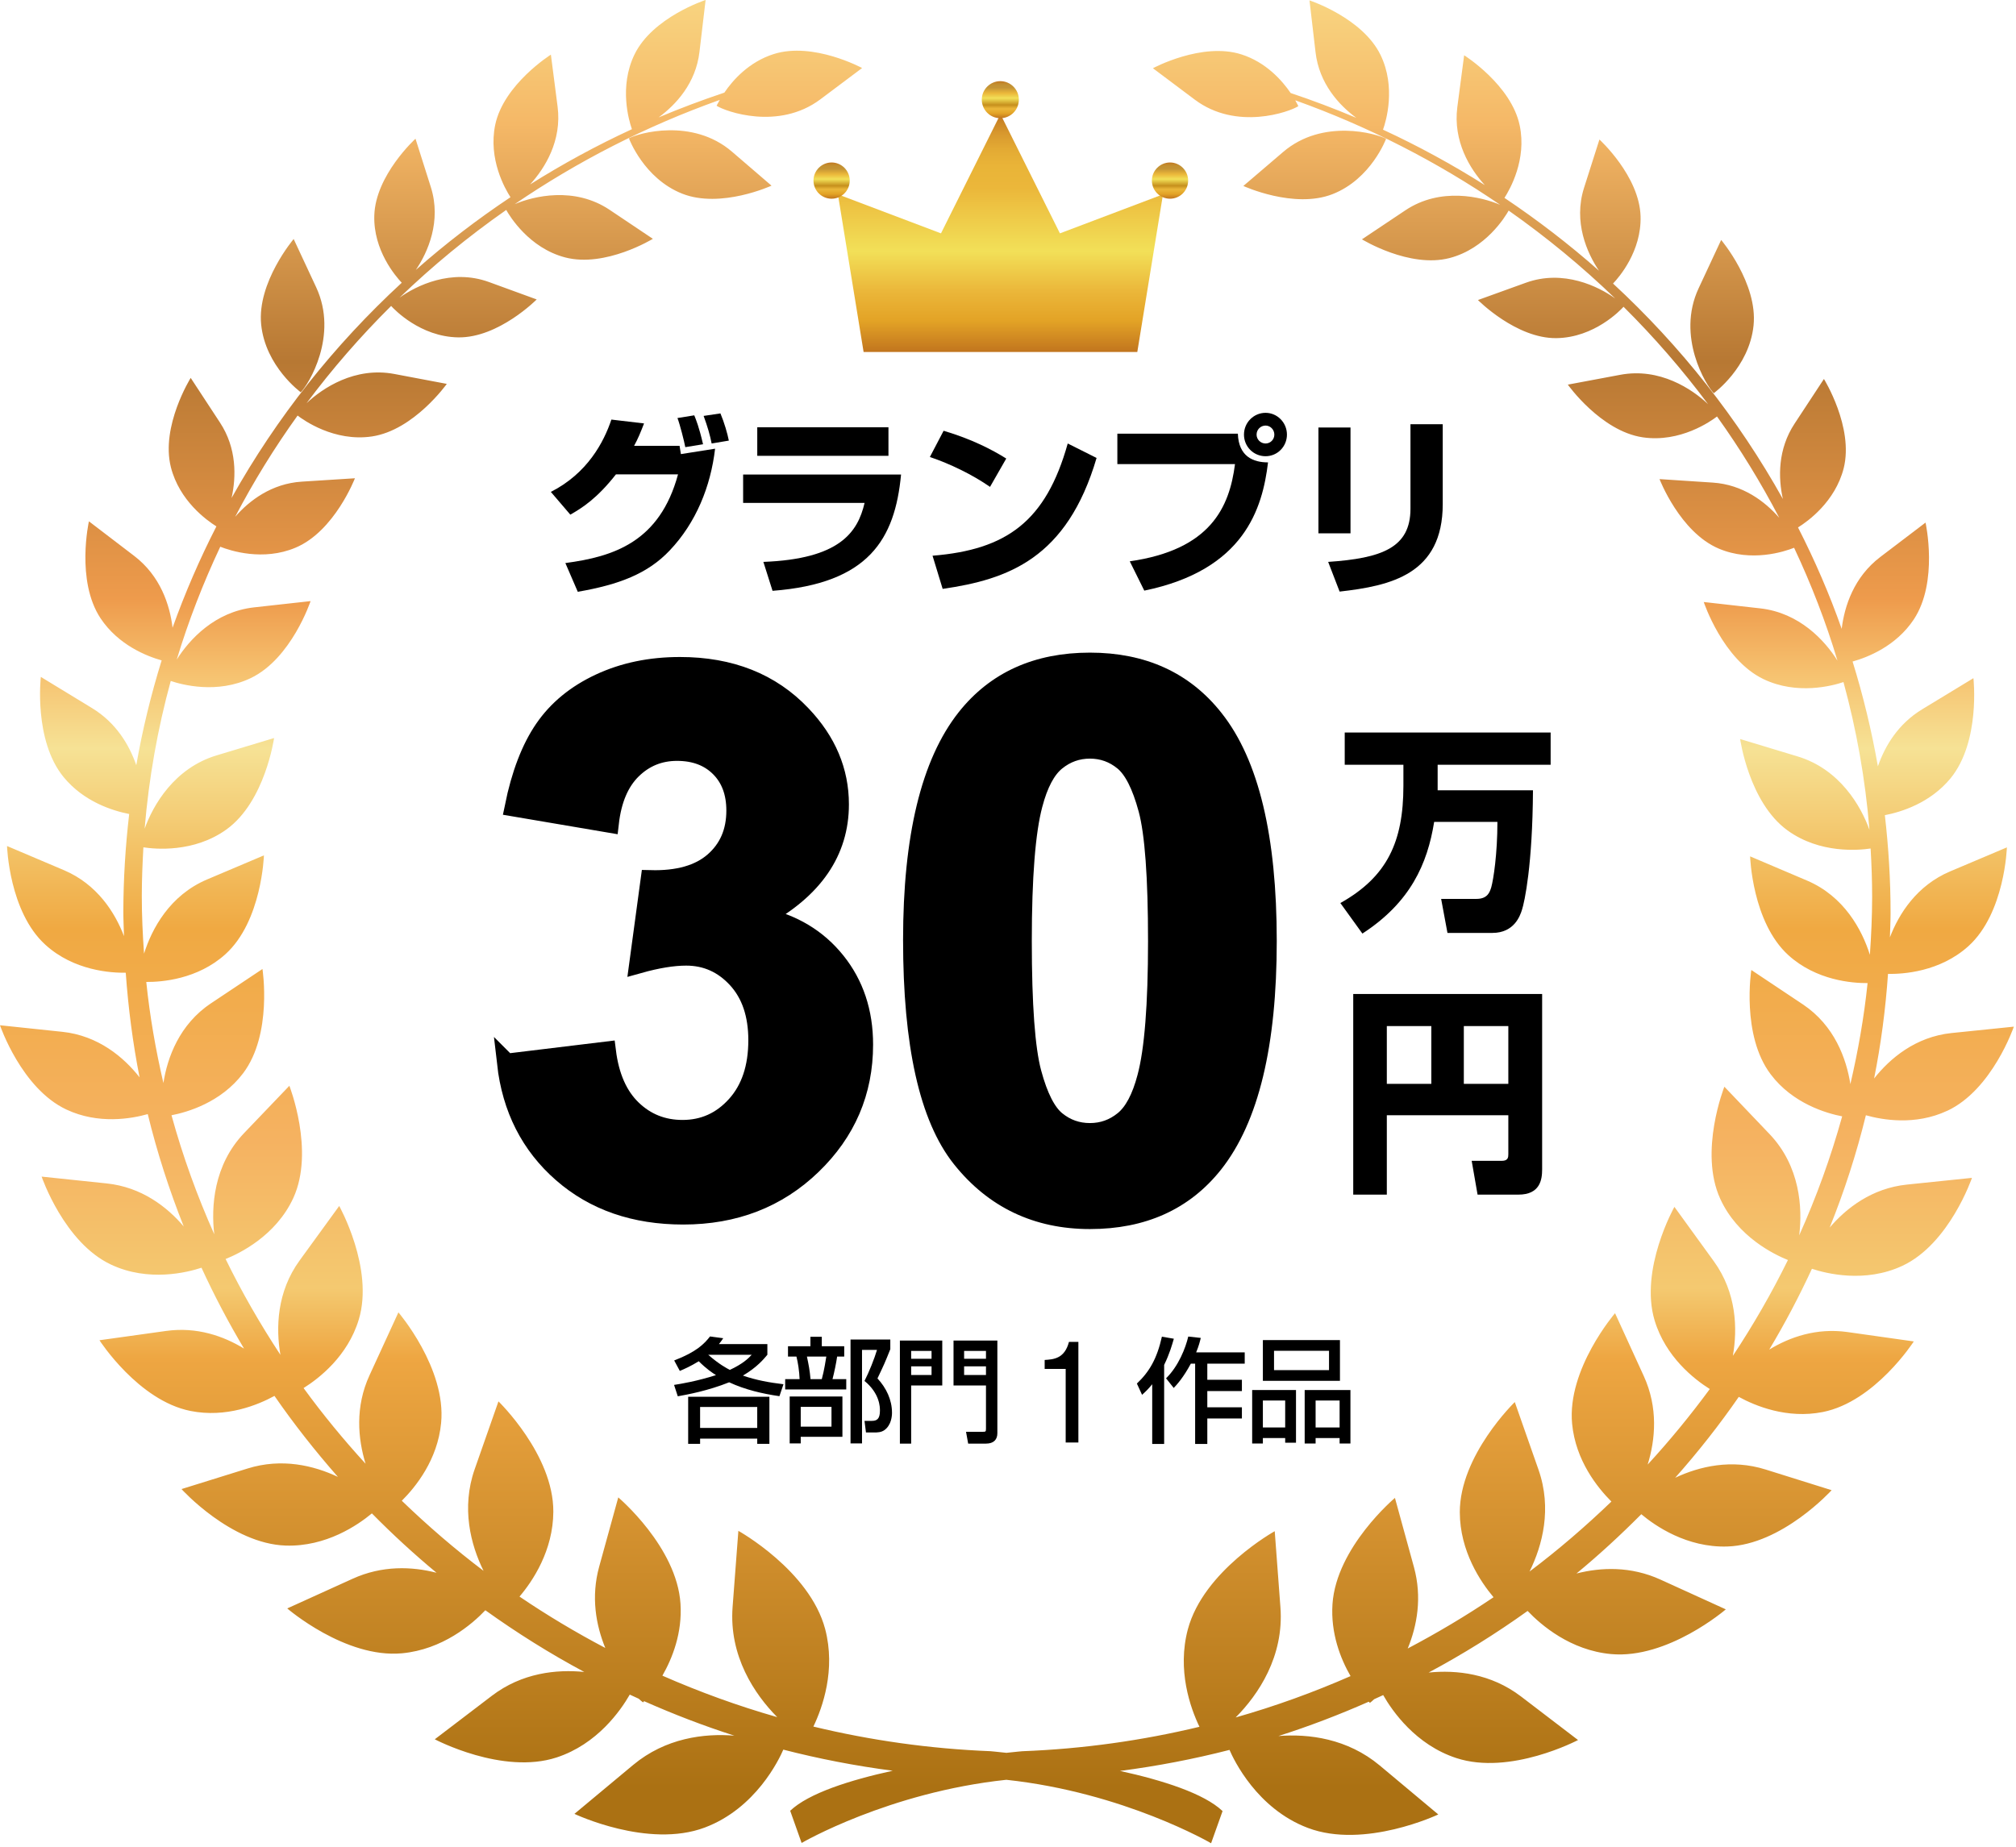 <?xml version="1.0" encoding="UTF-8"?><svg id="_1位アウト後" xmlns="http://www.w3.org/2000/svg" xmlns:xlink="http://www.w3.org/1999/xlink" viewBox="0 0 497.113 455.536"><defs><style>.cls-1{fill:url(#_名称未設定グラデーション_26);}.cls-2{fill:url(#_名称未設定グラデーション_44-2);}.cls-3{fill:url(#_名称未設定グラデーション_44);}.cls-4{fill:url(#_名称未設定グラデーション_126);}.cls-5{fill:url(#_名称未設定グラデーション_44-3);}.cls-6{stroke:#000;stroke-miterlimit:10;stroke-width:4.754px;}</style><linearGradient id="_名称未設定グラデーション_126" x1="248.292" y1="0" x2="248.292" y2="454.638" gradientUnits="userSpaceOnUse"><stop offset="0" stop-color="#f8d480"/><stop offset=".067" stop-color="#f5b867"/><stop offset=".196" stop-color="#b77833"/><stop offset=".325" stop-color="#ee9b4c"/><stop offset=".366" stop-color="#f6c270"/><stop offset=".406" stop-color="#f6e295"/><stop offset=".504" stop-color="#f0a942"/><stop offset=".619" stop-color="#f5b261"/><stop offset=".699" stop-color="#f4c970"/><stop offset=".737" stop-color="#eea642"/><stop offset=".97" stop-color="#ab7113"/></linearGradient><linearGradient id="_名称未設定グラデーション_26" x1="246.695" y1="28.157" x2="246.695" y2="86.81" gradientUnits="userSpaceOnUse"><stop offset="0" stop-color="#c1751e"/><stop offset=".03" stop-color="#ca8424"/><stop offset=".086" stop-color="#d99a2e"/><stop offset=".147" stop-color="#e3aa34"/><stop offset=".217" stop-color="#e9b438"/><stop offset=".311" stop-color="#ebb73a"/><stop offset=".576" stop-color="#f2e058"/><stop offset=".743" stop-color="#ebb73a"/><stop offset=".868" stop-color="#e3a326"/><stop offset="1" stop-color="#c1751e"/></linearGradient><linearGradient id="_名称未設定グラデーション_44" x1="246.664" y1="20.019" x2="246.664" y2="29.154" gradientUnits="userSpaceOnUse"><stop offset="0" stop-color="#c1751e"/><stop offset=".006" stop-color="#c17720"/><stop offset=".052" stop-color="#c2872b"/><stop offset=".104" stop-color="#c39132"/><stop offset=".175" stop-color="#c49435"/><stop offset=".323" stop-color="#ebb73a"/><stop offset=".46" stop-color="#f2e058"/><stop offset=".642" stop-color="#c6901d"/><stop offset=".743" stop-color="#ebb73a"/><stop offset=".868" stop-color="#e3a326"/><stop offset="1" stop-color="#c1751e"/></linearGradient><linearGradient id="_名称未設定グラデーション_44-2" x1="205.06" y1="40.077" x2="205.06" y2="49.011" xlink:href="#_名称未設定グラデーション_44"/><linearGradient id="_名称未設定グラデーション_44-3" x1="288.507" y1="40.077" x2="288.507" y2="49.011" xlink:href="#_名称未設定グラデーション_44"/></defs><path class="cls-4" d="m155.087,34.119s3.641,9.9,13.146,13.653c9.515,3.755,22.009-1.981,22.009-1.981l-9.758-8.389c-9.776-8.393-23.144-4.562-25.397-3.283Zm-80.924,62.629c1.903-1.881,9.349-13.951,3.808-25.876l-5.558-11.918s-9.066,10.693-8.015,21.089c1.062,10.385,9.765,16.705,9.765,16.705Zm358.234-16.465c1.08-10.389-7.986-21.1-7.986-21.1l-5.558,11.918c-5.566,11.911,1.869,23.995,3.739,25.876,0,0,8.732-6.309,9.805-16.693Zm-103.8-32.405c9.529-3.74,13.182-13.635,13.182-13.635-2.268-1.276-15.618-5.135-25.387,3.247l-9.802,8.377s12.484,5.747,22.007,2.011Zm151.557,226.101c11.11-5.179,16.429-20.76,16.429-20.76l-15.364,1.576c-8.9.924-15.205,6.28-19.096,11.212,1.689-8.432,2.819-17.035,3.428-25.796,3.609.061,12.769-.464,19.836-6.853,8.979-8.127,9.479-24.357,9.479-24.357l-14.03,5.939c-8.182,3.472-12.588,10.429-14.813,16.237.051-1.99.159-3.961.159-5.961.007-8.171-.5-16.223-1.406-24.158,4.124-.797,11.161-3.008,16.161-9.048,7.471-9.073,5.674-24.738,5.674-24.738l-12.646,7.681c-5.921,3.602-9.159,9.02-10.907,14.063-1.551-8.823-3.638-17.443-6.24-25.853,3.674-1.026,10.689-3.751,15.089-10.375,6.145-9.294,2.898-23.893,2.898-23.893l-11.174,8.497c-6.458,4.924-8.806,12.041-9.501,17.711-3.029-8.602-6.653-16.951-10.769-25.013,2.406-1.486,9.145-6.316,11.262-14.588,2.536-10.125-4.871-22.028-4.871-22.028l-7.217,10.983c-4.197,6.356-4.066,13.407-2.906,18.618-11.059-19.821-25.227-37.736-41.881-53.139,1.544-1.616,7.015-7.986,6.791-16.556-.269-9.958-10.146-18.969-10.146-18.969l-3.805,11.95c-2.652,8.374.732,16.038,3.696,20.408-7.341-6.493-15.131-12.483-23.306-17.962,1.362-2.134,5.515-9.424,3.761-17.835-2.065-10.026-13.704-17.342-13.704-17.342l-1.681,12.769c-1.095,8.435,3.095,15.241,6.776,19.255-8.015-5.062-16.393-9.642-25.104-13.668.768-2.138,3.239-10.465-.602-18.415C335.959,4.367,322.9.098,322.9.098l1.493,12.794c.898,7.711,5.761,13.027,10.051,16.175-5.297-2.235-10.668-4.279-16.182-6.12-2.123-3.105-6.066-7.577-12.128-9.523-9.758-3.124-21.843,3.406-21.843,3.406l10.305,7.733c10.281,7.74,23.361,3.04,25.55,1.624,0,0-.254-.566-.754-1.447,18.089,6.479,35.055,15.19,50.527,25.778-4.61-1.968-14.697-4.45-23.379,1.355l-10.704,7.156s11.69,7.19,21.597,4.62c8.965-2.337,13.747-10.229,14.58-11.711,9.349,6.573,18.133,13.813,26.271,21.68-4.066-2.936-12.755-7.251-22.046-3.877l-11.798,4.261s9.414,9.53,19.364,9.396c9.349-.131,15.777-6.892,16.537-7.733,7.544,7.493,14.509,15.519,20.843,24.021-3.942-3.733-11.921-9.074-21.661-7.24l-12.921,2.42s8.109,11.443,18.443,12.994c9.298,1.391,16.907-4.026,18.343-5.135,5.696,7.961,10.827,16.302,15.35,24.992-3.493-4.005-8.958-8.2-16.422-8.689l-13.103-.859s5.03,13.095,14.624,17.15c8.023,3.388,16.089.768,18.56-.214,4.218,8.968,7.827,18.266,10.697,27.85-3.13-5-9.392-11.812-19.03-12.9l-13.944-1.569s4.682,14.205,14.733,19.02c8.298,3.972,16.958,1.653,19.719.725,3.211,11.78,5.392,23.958,6.407,36.445-2.073-5.776-7.269-14.954-17.733-18.114l-14.153-4.279s2.16,15.621,11.668,22.524c8.023,5.826,17.668,4.898,20.502,4.471.232,3.961.377,7.95.377,11.968-.007,4.79-.225,9.534-.558,14.248-1.928-6.12-6.326-14.407-15.516-18.313l-14.016-5.961s.479,16.244,9.443,24.376c6.877,6.24,15.747,6.91,19.523,6.881-.884,8.473-2.348,16.766-4.246,24.923-.972-6.261-3.921-14.475-11.712-19.672l-12.711-8.483s-2.536,16.085,4.791,25.749c5.435,7.207,13.74,9.599,17.61,10.352-2.798,10.092-6.349,19.886-10.595,29.347.848-6.746.224-17.096-7.327-24.995l-11.125-11.664s-6.348,15.991-1.022,27.637c4.297,9.443,13.408,13.788,16.697,15.107-4.021,8.17-8.559,16.052-13.58,23.629,1.167-6.646.942-15.53-4.689-23.31l-9.725-13.426s-8.668,15.404-4.877,28.021c2.732,9.03,9.783,14.513,13.603,16.907-4.769,6.483-9.871,12.711-15.321,18.633,1.906-6.168,2.623-14.013-.964-21.847l-7.08-15.491s-11.863,13.777-10.588,27.257c.862,9.095,6.269,15.773,9.689,19.201-6.363,6.117-13.081,11.911-20.183,17.259,3.181-6.432,5.566-15.505,2.217-25.094l-5.855-16.704s-13.574,13.117-13.56,27.183c.029,9.617,5.117,17.154,8.32,20.955-6.783,4.583-13.863,8.794-21.161,12.642,2.312-5.638,3.58-12.588,1.536-20.067l-4.689-17.074s-14.458,12.157-15.4,26.194c-.471,7.196,1.956,13.411,4.456,17.759-9.124,3.996-18.574,7.428-28.332,10.197,5.584-5.609,11.947-15.045,11.041-27.155l-1.407-18.785s-17.559,9.743-21.422,24.202c-2.681,10.052.595,19.325,2.859,24.042-14.07,3.381-28.676,5.453-43.667,6.026,0,0-1.472.123-3.935.396-2.442-.272-3.92-.402-3.92-.402-15.009-.595-29.597-2.682-43.675-6.073,2.265-4.725,5.548-13.994,2.906-24.05-3.837-14.465-21.404-24.227-21.404-24.227l-1.424,18.781c-.924,12.11,5.436,21.56,11.006,27.169-9.74-2.779-19.18-6.222-28.315-10.229,2.486-4.352,4.929-10.562,4.461-17.759-.913-14.034-15.342-26.209-15.342-26.209l-4.703,17.063c-2.065,7.483-.8,14.432,1.501,20.071-7.309-3.851-14.364-8.069-21.151-12.671,3.239-3.801,8.301-11.331,8.341-20.948.054-14.063-13.53-27.198-13.53-27.198l-5.856,16.708c-3.359,9.573-.996,18.657,2.181,25.089-7.094-5.362-13.809-11.164-20.158-17.288,3.435-3.42,8.827-10.099,9.693-19.183,1.311-13.483-10.53-27.278-10.53-27.278l-7.106,15.476c-3.62,7.838-2.877,15.683-.996,21.85-5.428-5.925-10.548-12.157-15.284-18.658,3.805-2.381,10.881-7.852,13.61-16.885,3.815-12.606-4.823-28.024-4.823-28.024l-9.74,13.411c-5.667,7.779-5.892,16.665-4.758,23.306-4.979-7.58-9.529-15.469-13.515-23.639,3.305-1.323,12.392-5.653,16.719-15.092,5.298-11.639-.996-27.63-.996-27.63l-11.135,11.639c-7.565,7.888-8.189,18.237-7.381,24.988-4.225-9.465-7.773-19.263-10.548-29.358,3.881-.747,12.179-3.131,17.643-10.334,7.316-9.656,4.787-25.738,4.787-25.738l-12.69,8.461c-7.794,5.185-10.773,13.404-11.733,19.665-1.899-8.16-3.352-16.465-4.226-24.933,3.762.029,12.643-.623,19.531-6.856,8.975-8.12,9.479-24.364,9.479-24.364l-14.024,5.943c-9.196,3.895-13.62,12.168-15.537,18.295-.333-4.714-.558-9.457-.551-14.248,0-4.019.17-8.012.391-11.976,2.831.439,12.476,1.385,20.52-4.435,9.516-6.892,11.704-22.517,11.704-22.517l-14.153,4.269c-10.461,3.141-15.694,12.313-17.763,18.089,1.033-12.487,3.214-24.662,6.436-36.439,2.754.932,11.421,3.269,19.715-.699,10.055-4.802,14.766-18.995,14.766-18.995l-13.936,1.544c-9.653,1.077-15.911,7.882-19.068,12.882,2.906-9.584,6.518-18.876,10.737-27.84,2.486.986,10.548,3.613,18.552.239,9.638-4.051,14.653-17.125,14.653-17.125l-13.106.833c-7.457.475-12.943,4.675-16.426,8.667,4.536-8.682,9.686-17.023,15.393-24.969,1.424,1.102,9.03,6.54,18.332,5.156,10.341-1.537,18.461-12.965,18.461-12.965l-12.925-2.442c-9.736-1.844-17.715,3.486-21.654,7.207,6.33-8.487,13.313-16.505,20.853-23.987.765.848,7.19,7.609,16.545,7.75,9.954.149,19.346-9.356,19.346-9.356l-11.766-4.294c-9.294-3.381-17.98.928-22.049,3.855,8.139-7.86,16.947-15.088,26.304-21.636.826,1.478,5.595,9.377,14.541,11.715,9.907,2.583,21.618-4.591,21.618-4.591l-10.689-7.167c-8.693-5.812-18.766-3.348-23.368-1.388,15.483-10.569,32.438-19.262,50.562-25.709-.522.881-.79,1.443-.79,1.443,2.188,1.424,15.277,6.141,25.582-1.58l10.297-7.725s-12.084-6.548-21.831-3.435c-6.07,1.938-10.038,6.406-12.139,9.504-5.493,1.837-10.914,3.874-16.201,6.106,4.294-3.149,9.178-8.454,10.067-16.164l1.515-12.795s-13.07,4.243-17.538,13.447c-3.845,7.949-1.381,16.288-.634,18.422-8.715,4.019-17.074,8.576-25.108,13.628,3.657-4.004,7.885-10.798,6.776-19.234l-1.649-12.78s-11.635,7.306-13.733,17.325c-1.739,8.406,2.384,15.704,3.772,17.835-8.204,5.472-16.013,11.454-23.34,17.937,2.967-4.37,6.348-12.023,3.704-20.412l-3.787-11.95s-9.889,9.001-10.16,18.962c-.25,8.569,5.243,14.943,6.768,16.563-16.672,15.375-30.88,33.271-41.96,53.088,1.155-5.217,1.315-12.265-2.877-18.629l-7.204-10.99s-7.432,11.892-4.888,22.017c2.094,8.276,8.834,13.121,11.229,14.609-4.127,8.056-7.74,16.404-10.813,24.996-.677-5.667-3.015-12.791-9.465-17.719l-11.157-8.526s-3.276,14.603,2.859,23.908c4.406,6.627,11.407,9.359,15.074,10.392-2.605,8.403-4.721,17.027-6.257,25.85-1.751-5.051-4.99-10.473-10.9-14.078l-12.635-7.7s-1.826,15.664,5.642,24.741c4.99,6.051,12.02,8.265,16.143,9.073-.92,7.932-1.431,15.983-1.442,24.158,0,1.993.112,3.971.159,5.957-2.217-5.813-6.609-12.773-14.795-16.255l-14.041-5.96s.486,16.241,9.472,24.368c7.044,6.406,16.208,6.939,19.799,6.884.627,8.751,1.743,17.368,3.409,25.8-3.873-4.936-10.174-10.302-19.085-11.233l-15.335-1.613s5.287,15.596,16.386,20.792c7.885,3.703,15.994,2.264,20.052,1.123,2.319,9.512,5.309,18.752,8.874,27.717-4.088-4.823-10.381-9.719-19.013-10.621l-16.03-1.681s5.529,16.28,17.121,21.705c9.225,4.341,18.787,1.928,22.299.768,3.145,6.852,6.656,13.505,10.49,19.944-5.055-3.091-11.628-5.406-19.215-4.352l-16.433,2.294s9.545,14.878,22.459,17.443c8.776,1.754,16.6-1.479,20.694-3.714,4.812,6.967,10.066,13.624,15.643,19.973-5.932-2.802-13.828-4.711-22.288-2.062l-16.277,5.069s12.179,13.498,25.706,13.937c9.971.318,17.791-5.073,21.237-7.94,5.048,5.121,10.37,10.026,15.94,14.643-6.051-1.555-13.378-1.851-20.697,1.482l-16.114,7.316s14.291,12.356,28.281,11.066c10.027-.931,17.27-7.145,20.568-10.617,7.773,5.57,15.9,10.672,24.39,15.219-6.831-.678-15.36.21-22.781,5.877l-14.077,10.73s16.687,8.852,30.053,4.479c10.002-3.28,15.756-11.541,18.027-15.498.725.341,1.479.685,2.214,1.018.409.384.782.71,1.061.899,0,0,.101-.123.261-.294,7.225,3.2,14.642,6.066,22.259,8.504-7.465-.609-16.973.569-24.969,7.229l-14.469,12.059s18.139,8.642,32.148,3.37c12.599-4.74,18.331-16.828,19.357-19.212,8.787,2.261,17.802,4.007,26.98,5.204-10.548,2.315-20.715,5.536-25.285,9.873l2.819,7.943s21.44-12.501,50.479-15.581c29.058,3.124,50.491,15.65,50.491,15.65l2.83-7.935c-4.573-4.349-14.748-7.584-25.278-9.903,9.19-1.192,18.202-2.928,26.989-5.185,1.025,2.384,6.74,14.487,19.327,19.244,13.995,5.294,32.156-3.322,32.156-3.322l-14.444-12.084c-7.994-6.668-17.509-7.848-24.981-7.258,7.631-2.431,15.052-5.28,22.285-8.472.159.171.275.294.275.294.261-.196.638-.518,1.051-.906.732-.329,1.479-.674,2.225-1.018,2.254,3.96,8.008,12.233,18.002,15.523,13.342,4.399,30.046-4.435,30.046-4.435l-14.059-10.744c-7.436-5.674-15.937-6.588-22.778-5.903,8.487-4.544,16.647-9.632,24.401-15.194,3.32,3.479,10.53,9.697,20.546,10.635,14.023,1.316,28.329-11.026,28.329-11.026l-16.117-7.342c-7.327-3.337-14.632-3.047-20.705-1.503,5.587-4.61,10.892-9.505,15.98-14.621,3.428,2.874,11.232,8.276,21.205,7.964,13.53-.413,25.727-13.889,25.727-13.889l-16.27-5.098c-8.45-2.656-16.364-.765-22.306,2.033,5.623-6.338,10.87-12.994,15.682-19.951,4.095,2.239,11.907,5.475,20.705,3.739,12.9-2.547,22.451-17.415,22.451-17.415l-16.393-2.319c-7.596-1.062-14.19,1.243-19.249,4.334,3.849-6.436,7.363-13.089,10.523-19.933,3.522,1.163,13.066,3.59,22.314-.736,11.595-5.414,17.147-21.687,17.147-21.687l-16.024,1.656c-8.653.895-14.936,5.783-19.06,10.602,3.616-8.961,6.595-18.197,8.929-27.702,4.051,1.145,12.168,2.591,20.052-1.101Z"/><path class="cls-1" d="m261.358,57.557c-4.888-9.8-9.775-19.6-14.663-29.4-4.888,9.8-9.775,19.6-14.663,29.4-8.472-3.206-16.944-6.413-25.415-9.619,2.111,12.957,4.222,25.914,6.334,38.872h67.49c2.111-12.957,4.222-25.914,6.334-38.872-8.472,3.206-16.944,6.413-25.415,9.619Z"/><circle class="cls-3" cx="246.664" cy="24.586" r="4.568"/><path class="cls-2" d="m209.528,44.544c0,2.467-2,4.467-4.467,4.467s-4.467-2-4.467-4.467,2-4.467,4.467-4.467,4.467,2,4.467,4.467Z"/><path class="cls-5" d="m284.04,44.544c0,2.467,2,4.467,4.467,4.467s4.467-2,4.467-4.467-2-4.467-4.467-4.467-4.467,2-4.467,4.467Z"/><path d="m135.832,121.323c8.994-4.566,13.044-12.224,14.927-17.836l8.052.952c-.848,2.188-1.46,3.709-2.449,5.517h11.207c.047.333.283,1.76.33,2.045l8.429-1.332c-1.083,9.322-4.709,18.264-11.16,25.065-5.415,5.755-12.525,8.466-22.697,10.226l-3.061-7.086c11.866-1.57,23.262-5.185,27.782-21.878h-15.304c-4.709,5.993-8.335,8.275-11.254,9.94l-4.803-5.612Zm33.15-11.035c-.235-1.332-1.365-5.755-1.931-7.182l4.144-.666c.424,1.046,1.177,2.854,2.166,7.134l-4.379.713Zm6.499-.903c-.424-2.141-.989-4.09-1.978-6.801l4.144-.619c.942,2.235,1.742,4.994,2.072,6.707l-4.238.713Z"/><path d="m222.186,117.043c-1.507,15.933-7.958,26.873-31.69,28.68l-2.26-7.134c18.788-.713,23.262-7.277,24.957-14.554h-29.949v-6.992h38.942Zm-3.108-11.652v7.039h-32.35v-7.039h32.35Z"/><path d="m244.124,120.086c-4.379-3.044-9.794-5.66-14.833-7.372l3.39-6.468c7.063,2.093,12.008,4.708,15.445,6.849l-4.002,6.992Zm-14.174,16.979c18.317-1.474,27.97-8.514,33.338-27.681l7.11,3.567c-7.299,24.827-21.849,29.964-37.953,32.294l-2.496-8.181Z"/><path d="m305.237,106.96c.188,5.66,3.814,7.087,7.44,7.087-1.366,11.319-5.792,26.539-30.514,31.628l-3.579-7.229c19.919-2.854,24.58-13.317,25.946-23.971h-29.007v-7.515h29.713Zm12.102.238c0,2.901-2.308,5.327-5.273,5.327s-5.321-2.378-5.321-5.327c0-3.044,2.448-5.375,5.321-5.375s5.273,2.378,5.273,5.375Zm-7.487,0c0,1.189.989,2.188,2.214,2.188s2.166-.999,2.166-2.188c0-1.236-.989-2.235-2.166-2.235s-2.214.951-2.214,2.235Z"/><path d="m333.014,131.549h-7.911v-26.111h7.911v26.111Zm22.743-7.229c0,17.36-12.854,20.167-25.428,21.593l-2.825-7.325c13.232-.904,20.295-3.472,20.295-13.127v-20.832h7.958v19.69Z"/><path d="m166.242,335.55c5.501-2.104,7.447-4.125,8.836-5.921l3.251.449c-.5.729-.639.926-1.056,1.432h11.948v2.638c-.917,1.094-2.584,3.114-6.029,5.135,3.334,1.15,6.502,1.712,10.003,2.133l-1,2.946c-4.251-.617-8.475-1.6-12.393-3.424-5.279,2.104-10.198,3.003-12.67,3.452l-.917-2.807c1.917-.309,5.529-.897,10.336-2.413-.889-.562-2.334-1.516-4.251-3.424-1.945,1.207-3.529,1.908-4.668,2.386l-1.389-2.582Zm23.479,8.952v11.617h-3v-1.291h-14.088v1.291h-2.945v-11.617h20.034Zm-17.088,2.525v5.163h14.088v-5.163h-14.088Zm2-12.88c2.695,2.356,4.529,3.311,5.335,3.731,3.14-1.459,4.557-2.806,5.391-3.731h-10.726Z"/><path d="m194.306,332.043h5.53v-2.328h2.806v2.328h5.53v2.554h-1.75c-.223,1.571-.695,3.873-1.14,5.557h3.39v2.554h-15.06v-2.554h3.557c-.083-1.992-.389-4.041-.778-5.557h-2.084v-2.554Zm13.421,12.403v9.934h-10.281v1.628h-2.723v-11.562h13.004Zm-10.281,2.554v4.883h7.585v-4.883h-7.585Zm1.528-12.403c.444,2.077.694,3.367.889,5.557h2.778c.611-2.189,1-4.883,1.112-5.557h-4.779Zm10.753,21.411v-25.62h9.809v2.386c-1.361,3.423-1.556,3.815-3.167,7.211,2.167,2.329,3.584,5.275,3.584,8.475,0,.813-.167,3.03-1.862,4.266-.806.561-1.667.589-2.584.589h-1.973l-.361-2.862h1.806c1.278,0,2-.505,2-2.525,0-.813,0-4.209-3.807-7.324,1.111-2.16,2.445-5.499,3.084-7.66h-3.695v23.066h-2.834Z"/><path d="m221.899,330.64h10.447v11.084h-7.669v14.339h-2.778v-25.423Zm2.778,4.489h5.029v-1.936h-5.029v1.936Zm0,4.013h5.029v-2.133h-5.029v2.133Zm18.45,2.582h-8.002v-11.084h10.809v22.869c0,1.544-.889,2.554-2.807,2.554h-4.39l-.528-2.918h4.168c.639,0,.75-.028.75-.758v-10.663Zm-5.391-6.595h5.391v-1.936h-5.391v1.936Zm0,4.013h5.391v-2.133h-5.391v2.133Z"/><path d="m262.782,337.637h-5.184v-2.21c2.188-.136,4.914-.306,5.991-4.453h2.323v24.817h-3.131v-18.154Z"/><path d="m284.116,341.416c-1,1.234-1.751,1.936-2.501,2.609l-1.278-2.778c3.085-2.918,4.946-6.117,6.169-11.561l2.945.505c-.389,1.347-1.028,3.676-2.39,6.454v19.502h-2.945v-14.731Zm11.976-11.421c-.222.926-.472,1.937-1.139,3.563h11.976v2.778h-9.225v3.984h8.53v2.778h-8.53v4.013h8.53v2.75h-8.53v6.285h-3.001v-19.811h-1.057c-1.861,3.451-3.361,5.079-4.223,6.005l-1.89-2.385c3.084-3.003,4.835-7.549,5.474-10.299l3.084.337Z"/><path d="m308.764,342.846h10.809v12.992h-2.667v-1.15h-5.502v1.347h-2.64v-13.188Zm21.646-2.272h-19.006v-10.046h19.006v10.046Zm-19.006,11.505h5.502v-6.65h-5.502v6.65Zm16.311-18.913h-13.56v4.771h13.56v-4.771Zm-6.002,9.681h11.281v13.188h-2.667v-1.347h-5.919v1.347h-2.695v-13.188Zm2.695,9.232h5.919v-6.65h-5.919v6.65Z"/><path d="m353.641,202.722c-1.667,10.381-5.862,19.848-17.695,27.539l-5.433-7.53c11.51-6.455,15.544-15.061,15.544-28.938v-5.164h-14.469v-7.96h50.775v7.96h-27.862v6.293h23.506c-.108,18.342-2.044,27.485-2.743,29.583-.431,1.291-1.829,5.594-7.262,5.594h-11.08l-1.56-8.391h8.713c2.743,0,3.281-1.667,3.658-2.904.537-1.937,1.506-8.229,1.506-16.083h-15.599Z"/><path d="m371.929,275.072h-29.96v19.578h-8.283v-49.484h46.58v43.245c0,2.528-.484,6.239-5.863,6.239h-10.058l-1.452-8.337h7.422c1.561,0,1.614-.86,1.614-1.667v-9.574Zm-29.96-7.745h10.973v-14.254h-10.973v14.254Zm18.987,0h10.973v-14.254h-10.973v14.254Z"/><path class="cls-6" d="m124.934,262.257l24.57-2.981c.782,6.264,2.891,11.052,6.323,14.362,3.433,3.313,7.588,4.969,12.466,4.969,5.239,0,9.65-1.987,13.234-5.962,3.582-3.975,5.375-9.334,5.375-16.079,0-6.383-1.716-11.441-5.149-15.176-3.433-3.733-7.619-5.601-12.556-5.601-3.252,0-7.136.632-11.653,1.897l2.8-20.687c6.865.181,12.104-1.31,15.718-4.472,3.613-3.161,5.42-7.362,5.42-12.601,0-4.456-1.325-8.008-3.975-10.659-2.651-2.649-6.174-3.975-10.569-3.975-4.336,0-8.04,1.506-11.111,4.517-3.071,3.012-4.938,7.407-5.601,13.188l-23.396-3.975c1.626-8.008,4.079-14.408,7.362-19.196,3.281-4.787,7.858-8.55,13.73-11.291,5.871-2.74,12.45-4.11,19.737-4.11,12.466,0,22.461,3.975,29.99,11.924,6.202,6.504,9.304,13.852,9.304,22.041,0,11.623-6.354,20.898-19.06,27.822,7.588,1.626,13.654,5.271,18.202,10.93,4.546,5.662,6.82,12.497,6.82,20.506,0,11.623-4.246,21.53-12.737,29.719-8.491,8.191-19.06,12.285-31.707,12.285-11.984,0-21.921-3.446-29.81-10.343-7.89-6.895-12.466-15.912-13.73-27.054Z"/><path class="cls-6" d="m268.756,163.345c13.035,0,23.225,4.651,30.568,13.953,8.751,11.016,13.127,29.283,13.127,54.803s-4.406,43.757-13.219,54.895c-7.283,9.18-17.441,13.77-30.477,13.77s-23.653-5.033-31.67-15.101c-8.018-10.066-12.025-28.013-12.025-53.839,0-25.336,4.406-43.572,13.219-54.711,7.282-9.18,17.441-13.77,30.477-13.77Zm0,21.389c-3.121,0-5.907.996-8.354,2.983-2.448,1.989-4.347,5.554-5.691,10.694-1.776,6.671-2.662,17.9-2.662,33.689s.794,26.637,2.387,32.542c1.591,5.906,3.594,9.838,6.013,11.796,2.417,1.959,5.187,2.938,8.308,2.938s5.905-.994,8.354-2.983c2.447-1.988,4.345-5.554,5.691-10.694,1.774-6.609,2.662-17.809,2.662-33.598s-.796-26.635-2.387-32.542c-1.592-5.905-3.596-9.853-6.013-11.842-2.418-1.988-5.187-2.983-8.308-2.983Z"/></svg>
